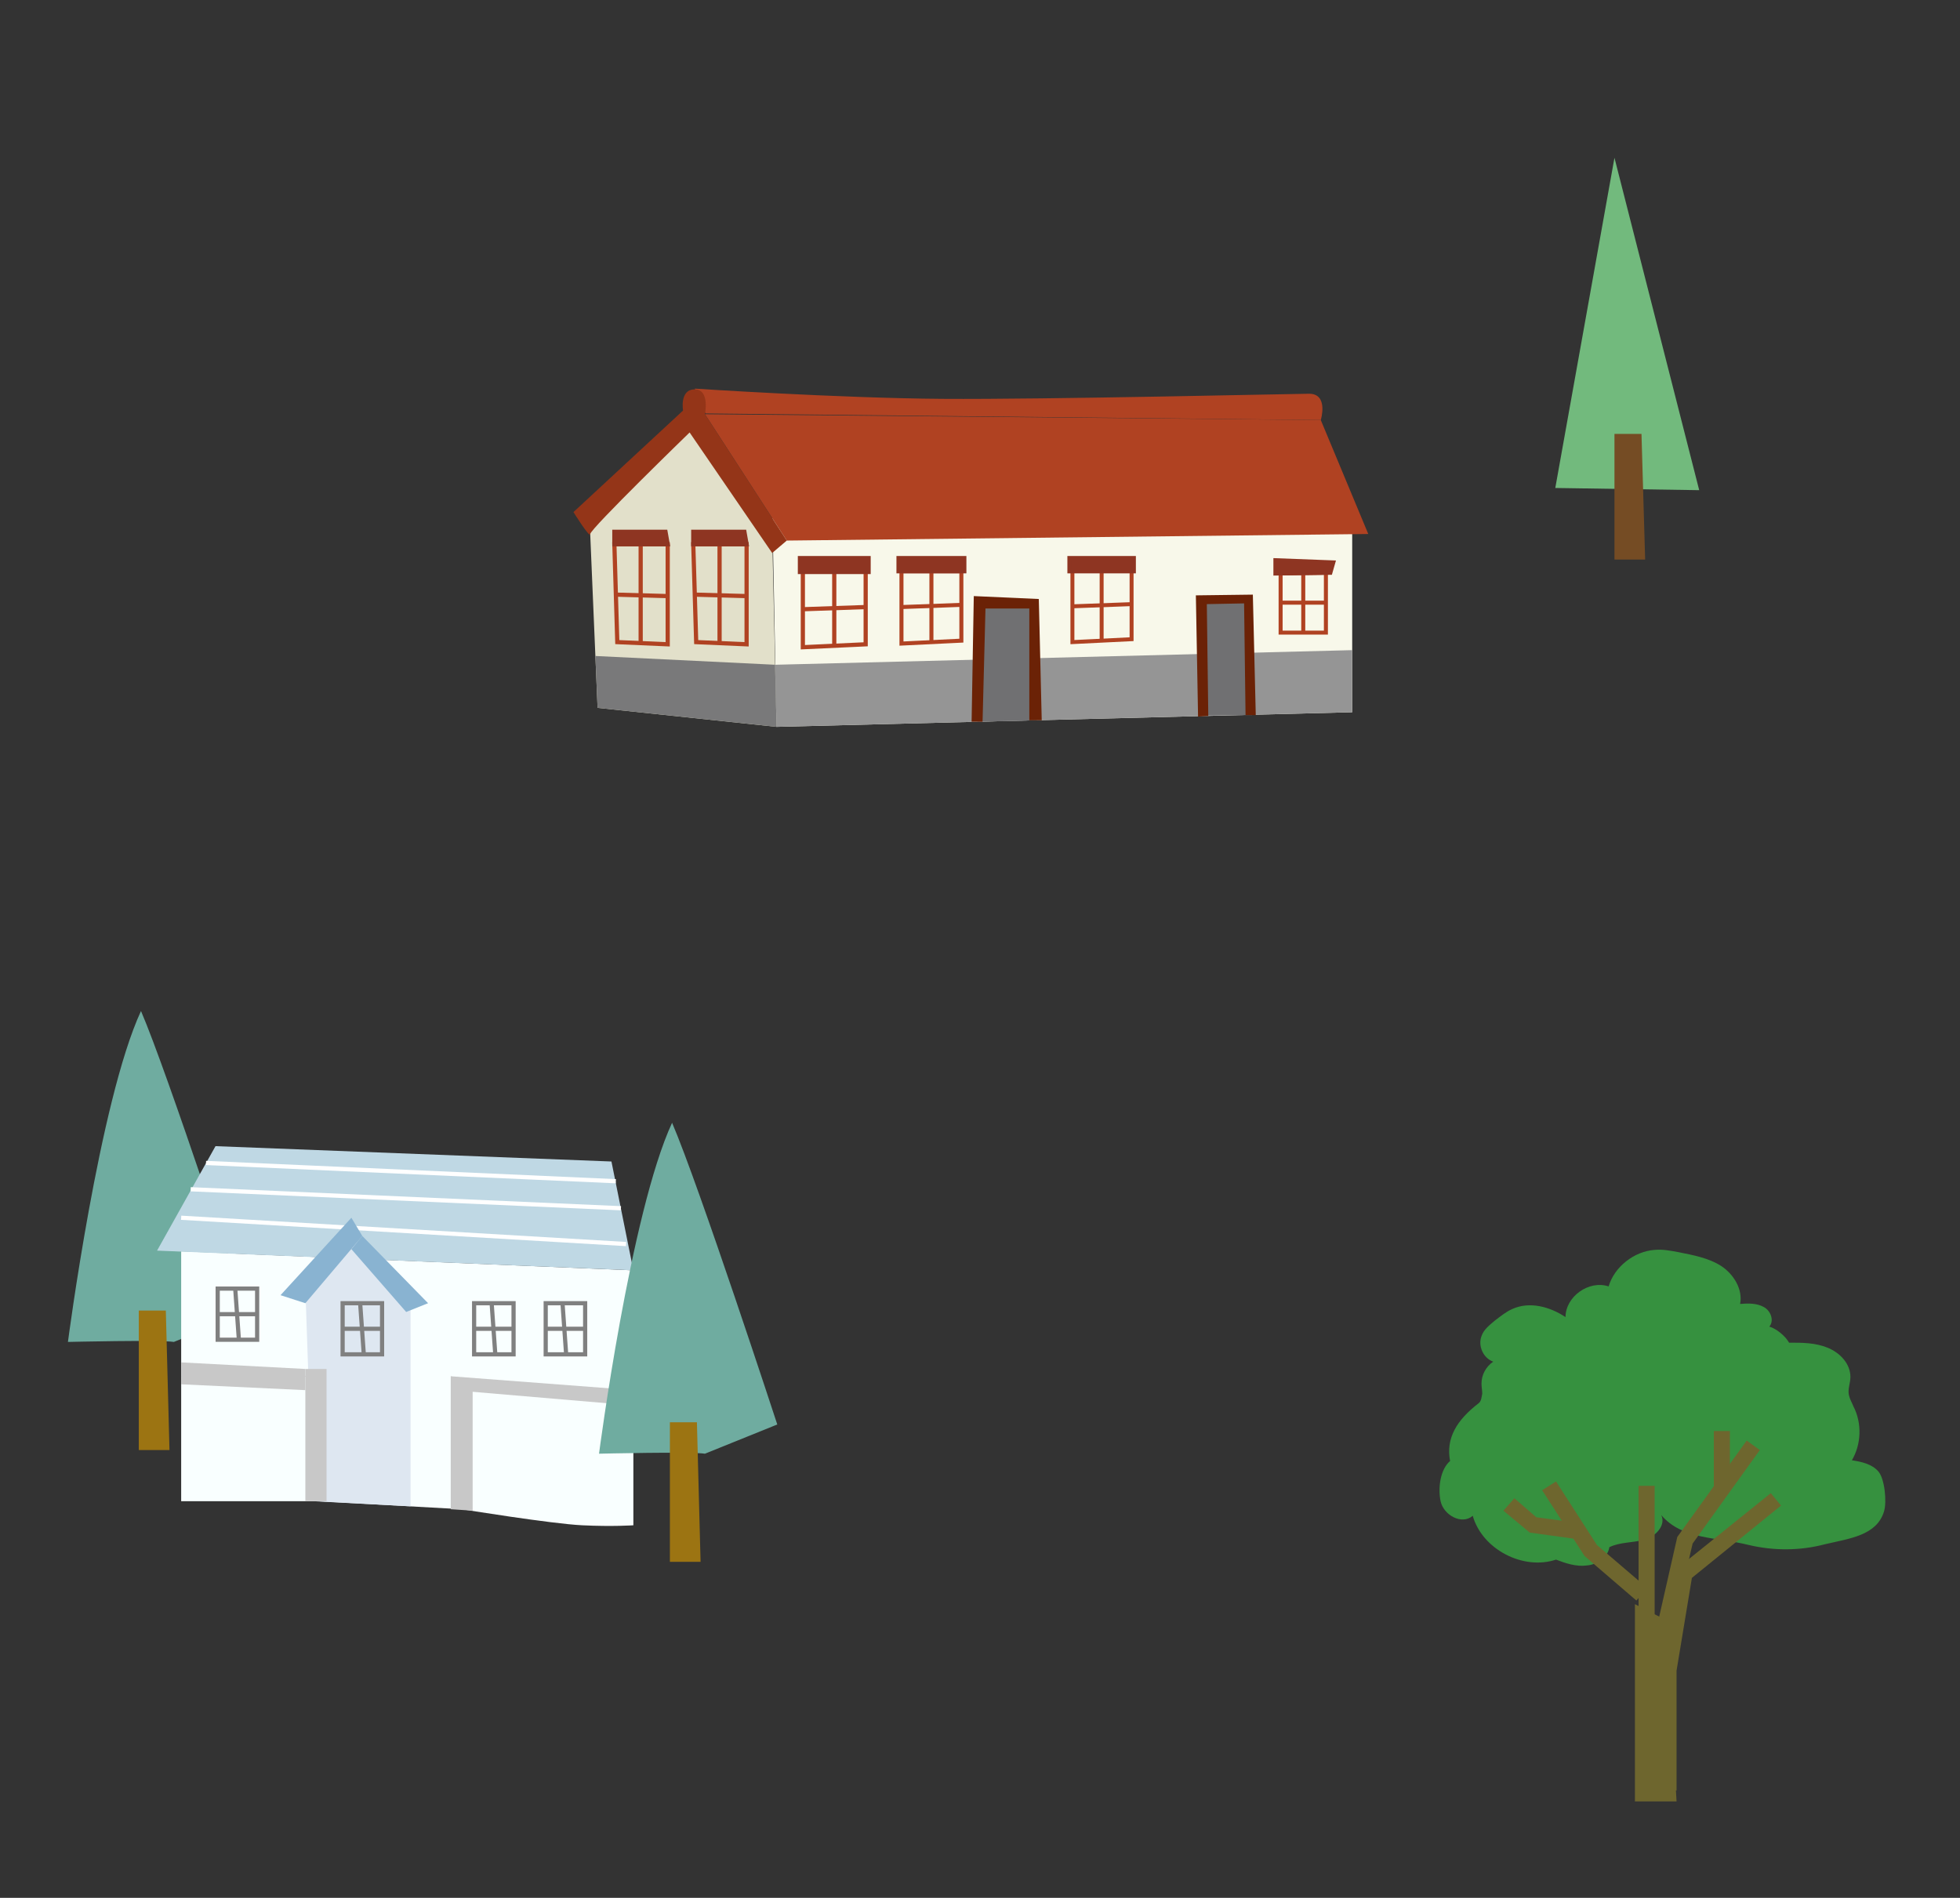 <?xml version="1.0" encoding="utf-8"?>
<!-- Generator: Adobe Illustrator 22.1.0, SVG Export Plug-In . SVG Version: 6.00 Build 0)  -->
<svg version="1.1" id="レイヤー_1" xmlns="http://www.w3.org/2000/svg" xmlns:xlink="http://www.w3.org/1999/xlink" x="0px"
	 y="0px" viewBox="0 0 268.3 259.8" style="enable-background:new 0 0 268.3 259.8;" xml:space="preserve">
<rect x="0" y="0" width="268.3" height="259.8" fill="#333333" stroke="none"/>
<style type="text/css">
	.st0{fill:#72BA7D;}
	.st1{fill:#754C24;}
	.st2{fill:#6FACA0;}
	.st3{fill:#9C7412;}
	.st4{fill:#F9FFFF;}
	.st5{fill:#BFD8E4;}
	.st6{fill:none;stroke:#FFFFFF;stroke-width:0.573;stroke-miterlimit:10;}
	.st7{fill:none;stroke:#808080;stroke-width:0.573;stroke-miterlimit:10;}
	.st8{fill:#DEE7F1;}
	.st9{fill:#89B3D1;}
	.st10{fill:#C8C8C8;}
	.st11{fill:#F8F8EA;}
	.st12{fill:#E2E0CA;}
	.st13{fill:#B04222;}
	.st14{fill:none;stroke:#B04222;stroke-width:0.575;stroke-miterlimit:10;}
	.st15{fill:#79797A;}
	.st16{fill:#959595;}
	.st17{fill:#707072;}
	.st18{fill:#6B2206;}
	.st19{fill:none;stroke:#B04222;stroke-width:0.55;stroke-miterlimit:10;}
	.st20{fill:none;stroke:#B04222;stroke-width:0.541;stroke-miterlimit:10;}
	.st21{fill:#943518;}
	.st22{fill:#8E3522;stroke:#8E3522;stroke-width:0.575;stroke-miterlimit:10;}
	.st23{fill:#36913F;}
	.st24{fill:#6E662E;}
</style>
<g>
	<polygon class="st0" points="221,21.6 212.9,66.8 232.6,67.1 	"/>
	<polygon class="st1" points="225.2,76.6 224.7,59.4 221,59.4 221,76.6 	"/>
</g>
<g>
	<path class="st2" d="M23.8,183.7c-1.8-0.3-14.5,0-14.5,0s4.3-33,10-45.3c3.7,8.6,14.4,41.3,14.4,41.3L23.8,183.7z"/>
	<polygon class="st3" points="23.2,198.5 22.7,179.4 19,179.4 19,198.5 	"/>
</g>
<g>
	<polygon class="st4" points="24.8,171.3 24.8,188.4 42.8,188.4 43.3,205.5 63.2,206.6 63.6,189 86.7,191.3 86.7,173.9 	"/>
	<polygon class="st5" points="29.5,156.9 83.7,159 86.7,173.9 21.5,171.2 	"/>
	<line class="st6" x1="28.2" y1="159.2" x2="84.3" y2="161.7"/>
	<line class="st6" x1="26.1" y1="162.8" x2="85" y2="165.4"/>
	<line class="st6" x1="24.8" y1="166.7" x2="85.7" y2="170.3"/>
	<polygon class="st7" points="32.2,176.4 35.2,176.4 35.2,183.4 29.8,183.4 29.8,176.4 	"/>
	<polygon class="st4" points="24.8,188.4 24.8,205.5 43.3,205.5 42.8,188.4 	"/>
	<line class="st7" x1="32.2" y1="176.4" x2="32.7" y2="183.4"/>
	<line class="st7" x1="29.8" y1="179.9" x2="35.2" y2="179.9"/>
	<polygon class="st7" points="67.3,178.4 70.3,178.4 70.3,185.4 64.9,185.4 64.9,178.4 	"/>
	<line class="st7" x1="67.3" y1="178.4" x2="67.8" y2="185.4"/>
	<line class="st7" x1="64.9" y1="181.9" x2="70.3" y2="181.9"/>
	<polygon class="st7" points="77,178.4 80.1,178.4 80.1,185.4 74.7,185.4 74.7,178.4 	"/>
	<line class="st7" x1="77" y1="178.4" x2="77.5" y2="185.4"/>
	<line class="st7" x1="74.7" y1="181.9" x2="80.1" y2="181.9"/>
	<polygon class="st8" points="41.8,176.4 42.8,205.5 56.2,206.2 56.2,178.4 48.1,169.2 	"/>
	<polygon class="st9" points="48.1,166.7 49.6,169.2 41.8,178.4 38.4,177.3 	"/>
	<polygon class="st9" points="49.6,169.2 58.6,178.4 55.6,179.6 48.1,171 	"/>
	<polygon class="st7" points="49.3,178.4 52.3,178.4 52.3,185.4 46.9,185.4 46.9,178.4 	"/>
	<line class="st7" x1="49.3" y1="178.4" x2="49.8" y2="185.4"/>
	<line class="st7" x1="46.9" y1="181.9" x2="52.3" y2="181.9"/>
	<path class="st4" d="M63.2,206.6c0,0,12.3,2,16.5,2.2s7,0,7,0v-17.4L63.6,189L63.2,206.6z"/>
	<polygon class="st10" points="24.8,186.5 41.8,187.4 41.8,190.3 24.8,189.5 	"/>
	<rect x="41.8" y="187.4" class="st10" width="2.9" height="18.1"/>
	<polygon class="st10" points="61.7,188.4 61.7,192.2 61.7,206.6 64.7,206.8 64.7,189.3 	"/>
	<polygon class="st10" points="61.7,188.4 86.7,190.3 86.7,192.4 63.2,190.4 	"/>
</g>
<g>
	<path class="st2" d="M96.5,199c-1.8-0.3-14.5,0-14.5,0s4.3-33,10-45.3c3.7,8.6,14.4,41.3,14.4,41.3L96.5,199z"/>
	<polygon class="st3" points="95.9,213.8 95.4,194.7 91.7,194.7 91.7,213.8 	"/>
</g>
<g>
	<polygon class="st11" points="185.1,70.9 185.1,97.5 106.3,99.5 105.7,69 	"/>
	<polygon class="st12" points="106.3,99.5 81.8,96.9 80.7,70.9 94.3,57.5 105.7,73.1 	"/>
	<path class="st13" d="M95.1,53.2c0,0,19.7,1.3,33.9,1.4s48.4-0.7,50.2-0.7c2.7,0,1.6,3.6,1.6,3.6l-84.2-0.9
		C96.5,56.7,95.8,54.3,95.1,53.2z"/>
	<polyline class="st13" points="96.5,56.7 180.8,57.5 187.3,73.1 107.7,74 	"/>
	<polygon class="st14" points="84.1,74.5 84.5,87.9 91.4,88.2 91.4,74.5 	"/>
	<line class="st14" x1="87.7" y1="74.5" x2="87.7" y2="88.2"/>
	<line class="st14" x1="84.3" y1="81.4" x2="91.4" y2="81.6"/>
	<polygon class="st14" points="94.9,74.5 95.3,87.9 102.2,88.2 102.2,74.5 	"/>
	<line class="st14" x1="98.5" y1="74.5" x2="98.5" y2="88.2"/>
	<line class="st14" x1="95.1" y1="81.4" x2="102.2" y2="81.6"/>
	<polygon class="st15" points="81.8,96.9 106.3,99.5 106.1,91 81.5,89.8 	"/>
	<polygon class="st16" points="185.1,97.5 106.3,99.5 106.1,91 185.1,89 	"/>
	<polygon class="st17" points="133.8,98.8 141.9,98.6 141.4,83 134.6,82.5 	"/>
	<path class="st18" d="M133,98.8c0-0.4,0.3-17.2,0.3-17.2l8.9,0.4l0.4,16.6l-1.7,0l0-15.3h-6l-0.4,15.5H133z"/>
	<polygon class="st17" points="164.6,97.9 164.6,82 170.5,82 171.4,97.9 	"/>
	<polygon class="st18" points="164,98.1 163.7,81.5 171.5,81.4 171.9,97.9 170.5,97.9 170.3,82.6 165.2,82.7 165.4,98 	"/>
	<polygon class="st14" points="109.9,78.2 109.9,88.6 118.5,88.2 118.5,78.2 	"/>
	<line class="st14" x1="114.2" y1="78.5" x2="114.2" y2="88.4"/>
	<line class="st14" x1="109.9" y1="83.4" x2="118.5" y2="83.1"/>
	<polygon class="st19" points="123.4,78.2 123.4,88.1 131.6,87.7 131.6,78.2 	"/>
	<line class="st19" x1="127.5" y1="78.4" x2="127.5" y2="87.9"/>
	<line class="st19" x1="123.4" y1="83.1" x2="131.6" y2="82.8"/>
	<polygon class="st20" points="146.8,78.1 146.8,87.9 154.9,87.5 154.9,78.1 	"/>
	<line class="st20" x1="150.8" y1="78.4" x2="150.8" y2="87.7"/>
	<line class="st20" x1="146.8" y1="83" x2="154.9" y2="82.7"/>
	<polygon class="st19" points="175.3,78.5 175.3,86.6 181.5,86.6 181.5,78.4 	"/>
	<line class="st19" x1="178.4" y1="78.5" x2="178.4" y2="86.6"/>
	<line class="st19" x1="175.3" y1="82.5" x2="181.5" y2="82.5"/>
	<path class="st21" d="M78.5,70.1c0,0,2.3,3.7,2.3,3c0-0.7,13.6-13.9,13.6-13.9l11.3,16.5l2-1.7L96.5,56.7c0,0,0.7-3.4-1.4-3.4
		c-2.1,0-1.6,2.9-1.6,2.9L78.5,70.1z"/>
	<polygon class="st22" points="91.4,74.5 91.1,72.8 84.1,72.8 84.1,74.5 	"/>
	<polygon class="st22" points="102.2,74.5 101.9,72.8 94.9,72.8 94.9,74.5 	"/>
	<rect x="109.5" y="76.4" class="st22" width="9.4" height="1.9"/>
	<rect x="123" y="76.4" class="st22" width="9" height="1.8"/>
	<rect x="146.4" y="76.4" class="st22" width="8.8" height="1.8"/>
	<polygon class="st22" points="174.6,76.7 182.5,77 182.1,78.4 174.6,78.5 	"/>
</g>
<g>
	<path class="st23" d="M239.4,211.5c3.4,0.8,7,0.8,10.4-0.1c3.4-0.8,7.1-1.2,8.1-4.5c0.4-1.3,0.1-4.5-0.8-5.5
		c-0.9-1-2.3-1.3-3.6-1.5c1.3-2.2,1.4-5.1,0.2-7.4c-0.2-0.5-0.5-1-0.6-1.5c-0.2-0.8,0.2-1.7,0.2-2.5c0-1.8-1.4-3.3-3.1-4
		c-1.7-0.7-3.5-0.7-5.3-0.7c-0.5-0.9-1.7-1.9-2.7-2.2c0.7-0.8,0.2-2.2-0.8-2.7c-0.9-0.5-2.1-0.5-3.2-0.4c0.4-2-0.9-4.1-2.6-5.2
		c-1.7-1.1-3.9-1.5-5.9-1.9c-1.1-0.2-2.1-0.4-3.2-0.3c-2.8,0.2-5.5,2.3-6.3,5c-2.7-0.9-5.9,1.4-5.9,4.2c-2.1-1.4-4.9-2.2-7.3-1.1
		c-0.9,0.4-1.6,1-2.4,1.6c-0.7,0.6-1.5,1.2-1.8,2.1c-0.5,1.3,0.2,3,1.6,3.5c-1,0.7-1.6,1.8-1.6,3c0,0.5,0.1,0.9,0.1,1.4
		c-0.1,0.4-0.1,1-0.5,1.3c-3,2.3-4.5,4.8-3.9,7.9c-1.3,1.1-1.7,3.6-1.3,5.5c0.4,1.9,2.9,3.3,4.4,2c1.3,4.6,6.9,7.5,11.4,6
		c1.3,0.5,2.8,1,4.2,0.8c1.4-0.1,2.9-1.1,3.1-2.5c1.4-0.7,3.2-0.6,4.7-1c1.6-0.4,3.1-2,2.4-3.4C230.3,210.8,235,210.4,239.4,211.5z"
		/>
	<g>
		<polygon class="st24" points="227.3,245.1 229.5,245.1 229.5,228.7 231.6,216 243.8,206.1 242.4,204.4 229.6,214.7 227.3,228.6 		
			"/>
		<rect x="224.3" y="203.4" class="st24" width="2.2" height="20.8"/>
		<polygon class="st24" points="224,219.1 225.5,217.4 218.6,211.5 213,202.8 211.1,204 216.9,213 		"/>
		<polygon class="st24" points="215.9,210.7 216.2,208.5 210.3,207.7 207.3,205.1 205.8,206.8 209.4,209.8 		"/>
		<rect x="234.6" y="195.9" class="st24" width="2.2" height="8.1"/>
		<polygon class="st24" points="228,227.2 231.7,211.3 240.9,198.5 239.1,197.2 229.6,210.4 225.9,226.7 		"/>
		<polygon class="st24" points="223.8,219.6 223.8,246.6 229.5,246.6 228.1,221.8 		"/>
	</g>
</g>
</svg>
